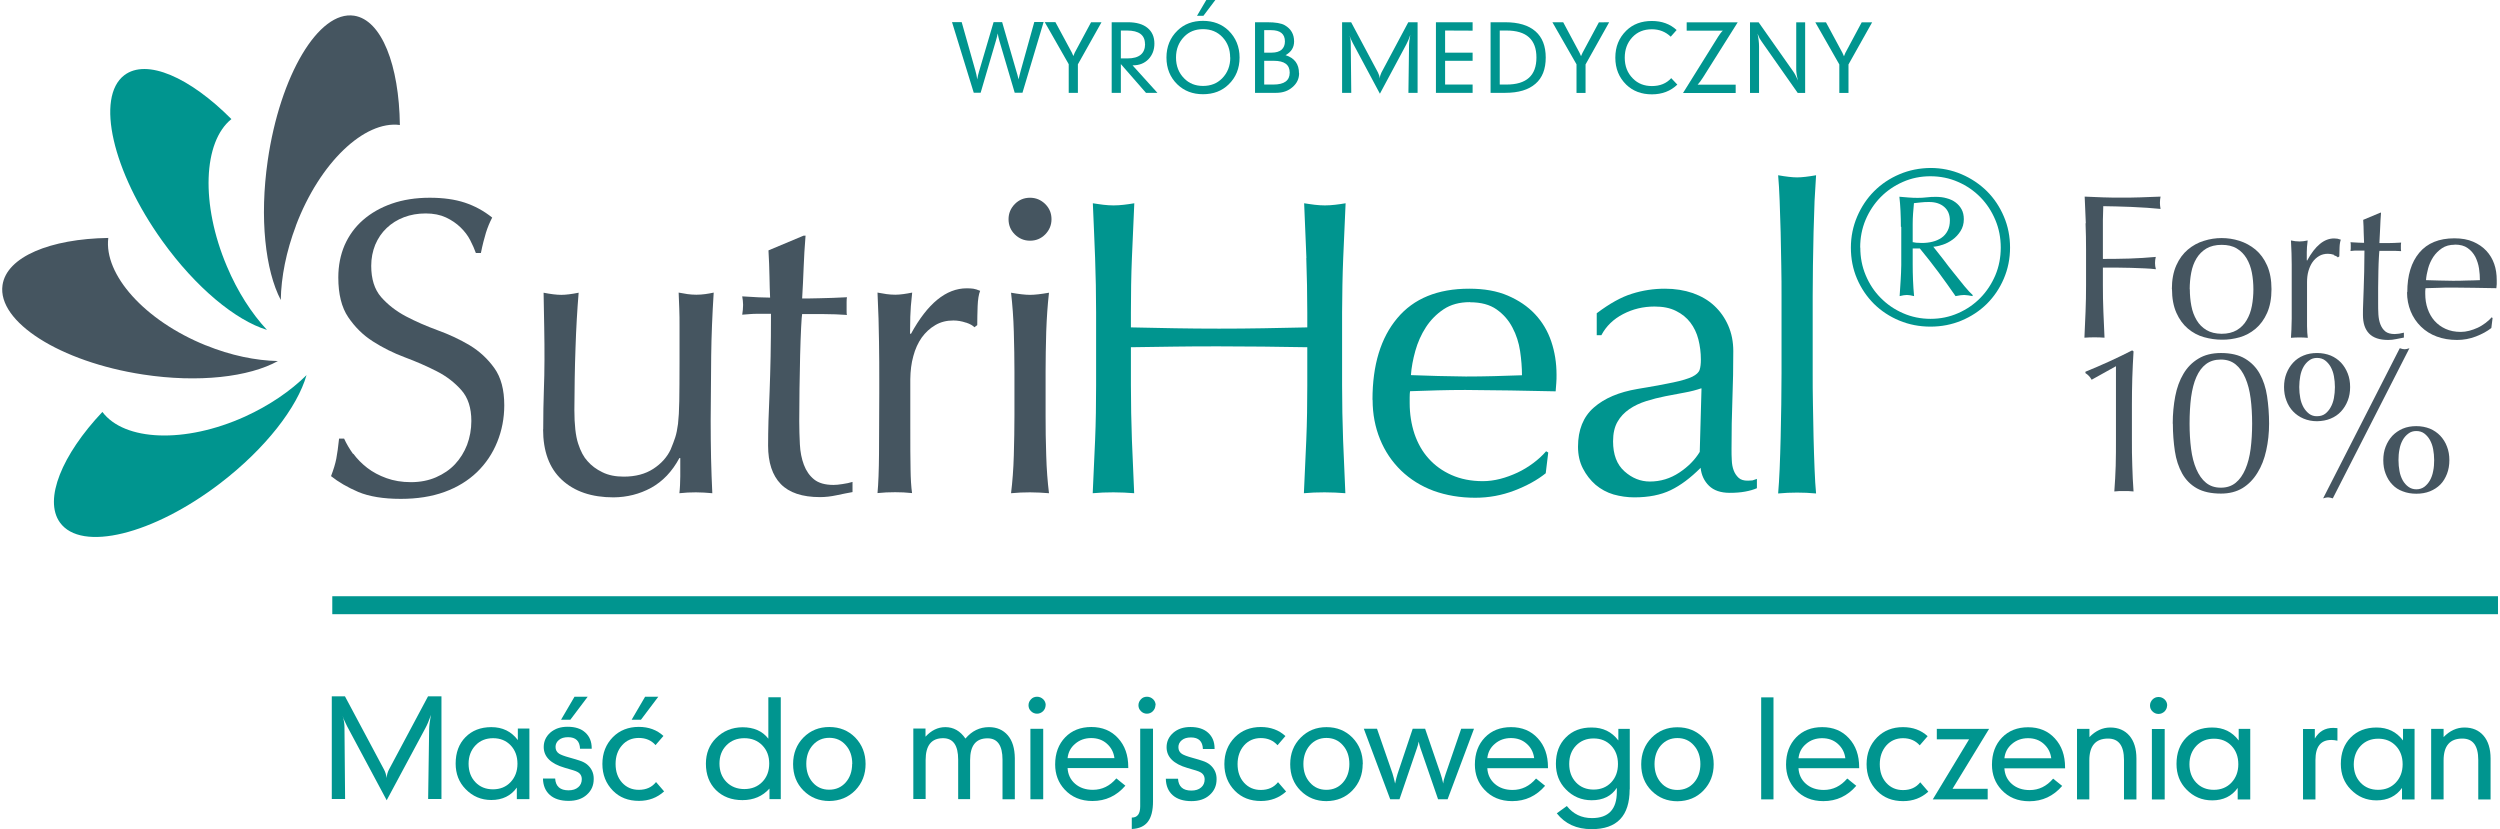<?xml version="1.0" encoding="UTF-8"?>
<svg xmlns="http://www.w3.org/2000/svg" id="Layer_1" data-name="Layer 1" width="199" height="66" viewBox="0 0 199 66">
  <defs>
    <style>
      .cls-1 {
        fill: #455560;
      }

      .cls-2 {
        fill: #00958f;
      }
    </style>
  </defs>
  <path class="cls-1" d="M166.03,17.77c-.03-.69-.06-1.4-.09-2.12.49.02.98.04,1.46.06.49.02.97.02,1.46.02.49,0,.99,0,1.49-.02.5-.02,1.05-.04,1.63-.06-.03.16-.05.33-.05.49,0,.16.02.33.05.49-.29-.03-.65-.06-1.06-.09-.41-.03-.84-.05-1.27-.07-.43-.02-.84-.03-1.24-.04-.4,0-.73-.02-.99-.02-.01.38-.02.75-.03,1.09,0,.35,0,.7,0,1.05,0,.38,0,.73,0,1.05,0,.32,0,.66,0,1.01.72,0,1.43-.01,2.13-.03.7-.02,1.4-.07,2.08-.13-.04.16-.06.33-.06.49,0,.16.02.33.07.49-.27-.03-.58-.06-.92-.07-.34-.02-.7-.03-1.07-.04-.37-.01-.75-.02-1.13-.02-.38,0-.75,0-1.1,0v1.39c0,.72.01,1.43.04,2.13s.06,1.38.09,2.06c-.25-.02-.52-.03-.8-.03-.28,0-.55.01-.8.03.03-.68.06-1.36.09-2.06.03-.7.04-1.41.04-2.12v-2.81c0-.72-.01-1.42-.04-2.12"></path>
  <path class="cls-1" d="M174.31,23.02c0,.46.04.9.12,1.32.08.43.22.8.42,1.14.19.33.46.6.78.79.33.2.73.29,1.21.3.48,0,.88-.1,1.21-.29.33-.2.59-.46.78-.79.2-.33.34-.71.42-1.14.08-.42.12-.87.12-1.32,0-.46-.04-.9-.12-1.32-.08-.43-.22-.8-.42-1.14-.2-.33-.46-.6-.78-.79-.33-.2-.73-.29-1.21-.29-.48,0-.88.1-1.21.29-.33.2-.59.46-.79.79-.2.33-.34.71-.42,1.14-.08.42-.12.87-.12,1.32M172.88,23.02c0-.74.12-1.37.35-1.89.23-.52.54-.94.92-1.26.38-.32.81-.56,1.28-.7.47-.15.94-.22,1.41-.22.48,0,.95.07,1.42.22.47.15.89.38,1.28.7.38.32.69.74.92,1.26.23.52.35,1.15.35,1.89,0,.74-.12,1.37-.35,1.89-.23.52-.54.94-.92,1.26-.38.32-.81.55-1.27.68-.47.13-.94.2-1.42.19-.47,0-.94-.07-1.41-.2-.47-.13-.9-.36-1.28-.68-.38-.32-.69-.74-.92-1.26-.23-.52-.35-1.15-.35-1.89"></path>
  <path class="cls-1" d="M185.78,20.28c-.16-.05-.32-.08-.48-.08-.26,0-.5.06-.7.18s-.38.28-.52.48c-.14.2-.25.44-.33.72-.08.28-.11.58-.11.89v1.8c0,.73,0,1.29,0,1.68,0,.39.03.7.06.94-.22-.02-.44-.03-.65-.03-.24,0-.47.01-.69.03.03-.37.05-.87.06-1.51,0-.64,0-1.42,0-2.34v-.52c0-.43,0-.92,0-1.47,0-.55-.02-1.19-.06-1.91l.34.06.34.02.31-.02.34-.06c-.05.39-.07.7-.07.93,0,.23,0,.45,0,.65l.03.02c.64-1.18,1.36-1.77,2.16-1.76l.25.02.27.08c-.05.13-.09.33-.1.6-.01.27-.01.51-.02.73l-.12.08c-.05-.07-.16-.12-.32-.18"></path>
  <path class="cls-1" d="M189.53,16.93c-.03.41-.06.82-.07,1.22-.02.4-.04.8-.06,1.2.12,0,.35,0,.67,0s.68-.02,1.06-.04l-.02.18v.16s0,.18,0,.18l.02.16c-.14-.01-.29-.02-.44-.02-.15,0-.32,0-.49,0h-.8s-.03.22-.04.52c-.02.31-.03.67-.04,1.09-.01.42-.02.86-.02,1.32,0,.46,0,.87,0,1.23,0,.3,0,.6.02.9.02.3.07.56.16.79.09.23.22.42.39.56.17.14.43.21.75.21l.35-.03.38-.08v.39c-.18.03-.39.07-.61.12-.22.05-.44.07-.64.07-.69,0-1.19-.17-1.52-.51-.33-.34-.49-.83-.49-1.49,0-.29,0-.61.02-.96.01-.34.03-.72.04-1.13.02-.41.03-.86.04-1.36.01-.5.02-1.05.02-1.66h-.52s-.28,0-.28,0l-.31.03.02-.19v-.19s0-.16,0-.16l-.02-.16c.49.03.85.05,1.08.05-.01-.22-.02-.49-.03-.82,0-.33-.02-.67-.04-1.01l1.36-.57h.08Z"></path>
  <path class="cls-1" d="M195.4,19.48c-.4,0-.74.09-1.02.28-.28.19-.51.42-.69.69-.18.28-.32.58-.41.91-.09.33-.15.65-.17.94.34.01.69.02,1.05.03.36.01.72.02,1.07.02.36,0,.72,0,1.09-.02.37,0,.73-.02,1.08-.03,0-.29-.02-.6-.07-.93-.05-.33-.15-.63-.29-.92-.15-.28-.35-.52-.61-.7-.26-.19-.6-.28-1.03-.28M191.62,23.26c0-1.34.32-2.39.96-3.15.64-.76,1.57-1.14,2.79-1.14.58,0,1.08.09,1.49.27.42.18.77.42,1.05.72.28.3.49.65.63,1.05.14.4.2.83.2,1.29v.32s-.03.32-.03.32c-.59-.01-1.17-.02-1.75-.03-.58-.01-1.16-.02-1.75-.02-.36,0-.72,0-1.07.02-.35.01-.71.02-1.07.03l-.02.24v.21c0,.42.06.82.19,1.19.13.37.31.69.55.96.24.27.53.48.88.64.35.16.75.24,1.21.24.22,0,.44-.03.67-.09.23-.06.45-.14.67-.24.22-.1.42-.23.61-.37.19-.14.36-.29.5-.46l.08.05-.1.8c-.33.26-.73.48-1.22.67-.49.19-.99.28-1.51.28-.59,0-1.12-.09-1.61-.27-.49-.18-.9-.44-1.26-.79-.35-.34-.63-.75-.82-1.22-.19-.47-.29-.98-.29-1.52"></path>
  <path class="cls-1" d="M166.49,30.22c-.12-.22-.28-.39-.49-.52v-.11c.62-.25,1.26-.53,1.9-.82.65-.3,1.26-.59,1.82-.88l.11.08c-.04.72-.08,1.43-.1,2.13-.02.7-.03,1.41-.03,2.13v2.73c0,.72,0,1.42.03,2.12.02.69.05,1.37.1,2.04l-.39-.03h-.38s-.38,0-.38,0l-.38.03c.05-.68.09-1.36.11-2.04.02-.69.02-1.39.02-2.11v-5.82s-1.94,1.08-1.94,1.08Z"></path>
  <path class="cls-1" d="M174.29,33.72c0,.72.04,1.39.12,2.01.08.62.22,1.16.42,1.62.2.46.45.82.77,1.08.32.26.71.39,1.18.39.47,0,.86-.13,1.18-.39.32-.26.57-.62.77-1.08.2-.46.34-1,.42-1.62.08-.62.12-1.29.12-2.01,0-.72-.04-1.39-.12-2.01-.08-.62-.22-1.16-.42-1.62-.2-.46-.45-.82-.77-1.08-.32-.26-.71-.39-1.18-.39-.47,0-.86.12-1.18.36-.32.24-.57.58-.77,1.03-.2.45-.33.98-.42,1.61-.08.63-.12,1.33-.12,2.1M172.95,33.72c0-.77.07-1.5.2-2.18.13-.68.35-1.28.65-1.78.3-.51.69-.91,1.19-1.21.49-.3,1.09-.45,1.8-.45.78,0,1.42.15,1.92.45.5.3.89.7,1.17,1.21.28.51.48,1.1.58,1.78.1.68.16,1.41.16,2.18,0,.75-.08,1.47-.23,2.14-.15.68-.38,1.27-.7,1.78-.31.51-.71.92-1.18,1.21-.48.29-1.05.44-1.72.44-.78,0-1.42-.14-1.92-.42-.5-.28-.89-.68-1.17-1.18-.28-.51-.48-1.1-.58-1.78-.1-.68-.16-1.41-.16-2.18"></path>
  <path class="cls-1" d="M190.92,36.63c0,.3.03.6.08.87.05.28.14.52.26.74.12.21.27.38.45.51.18.13.39.2.63.2.25,0,.46-.07.64-.2.17-.13.32-.3.44-.51.12-.21.21-.46.26-.74.06-.28.08-.57.08-.87,0-.3-.03-.6-.08-.87-.05-.28-.14-.52-.26-.74-.12-.21-.27-.38-.44-.51-.17-.13-.39-.2-.64-.2-.24,0-.45.06-.63.2-.18.13-.33.3-.45.51s-.21.46-.26.74c-.06.28-.08.57-.08.87M189.71,36.63c0-.39.06-.75.19-1.08.13-.33.3-.61.53-.86.23-.24.51-.43.83-.57.33-.14.69-.2,1.08-.2.39,0,.75.07,1.08.2.33.14.6.33.83.57.23.25.41.53.53.86.13.33.19.69.19,1.08s-.06.75-.19,1.09c-.13.33-.3.62-.53.85-.23.23-.51.41-.83.54-.33.13-.69.19-1.08.19s-.75-.06-1.08-.19c-.33-.12-.61-.3-.83-.54-.23-.23-.4-.52-.53-.85-.13-.33-.19-.69-.19-1.09M191.03,27.72c.16.06.29.08.39.08.09,0,.21-.03.37-.08l-6.1,11.95c-.16-.05-.29-.08-.38-.08-.1,0-.23.03-.39.08l6.1-11.95ZM183.02,30.81c0,.31.03.6.08.87.05.28.14.52.26.74.12.21.27.38.45.52.18.13.39.2.63.19.25,0,.46-.06.64-.19.17-.13.32-.3.44-.52.12-.21.21-.46.26-.73.05-.28.08-.57.08-.88,0-.3-.03-.6-.08-.87-.05-.28-.14-.52-.26-.74-.12-.21-.27-.38-.44-.51-.17-.13-.39-.2-.64-.2-.24,0-.45.06-.63.2-.18.13-.33.3-.45.51-.12.21-.21.46-.26.74-.05.28-.08.57-.08.87M181.81,30.81c0-.39.06-.75.19-1.08.13-.33.3-.61.53-.86.23-.25.51-.44.83-.57.33-.14.69-.2,1.08-.2.39,0,.75.07,1.08.2.33.14.6.33.83.57.23.25.4.53.53.86.13.33.19.68.19,1.08,0,.39-.06.75-.19,1.08-.13.33-.3.61-.53.86-.23.25-.51.44-.83.57-.33.14-.69.2-1.08.21-.39,0-.75-.07-1.08-.21-.33-.14-.6-.33-.83-.57-.23-.24-.41-.53-.53-.86-.13-.33-.19-.69-.19-1.08"></path>
  <path class="cls-1" d="M23.55,17.97c1.9-5.03,5.46-8.39,8.28-8.02-.06-4.77-1.45-8.36-3.64-8.7-2.82-.43-5.9,4.74-6.88,11.54-.66,4.58-.19,8.73,1.04,11.09.03-1.82.43-3.86,1.21-5.92"></path>
  <path class="cls-2" d="M19.5,33.16c-4.79,2.17-9.61,1.95-11.35-.37-3.22,3.41-4.69,6.97-3.38,8.8,1.7,2.37,7.42.97,12.77-3.13,3.6-2.76,6.12-6.03,6.86-8.6-1.27,1.26-2.95,2.41-4.9,3.3"></path>
  <path class="cls-1" d="M16.38,27.49c-4.87-1.97-8.12-5.63-7.76-8.55-4.61.07-8.1,1.5-8.42,3.76-.42,2.92,4.59,6.1,11.18,7.11,4.43.68,8.45.2,10.74-1.07-1.76-.04-3.74-.44-5.73-1.25"></path>
  <path class="cls-2" d="M18.06,21.2c-2.1-4.95-1.89-9.92.36-11.72-3.31-3.33-6.75-4.85-8.53-3.49-2.29,1.76-.94,7.66,3.03,13.19,2.67,3.72,5.84,6.32,8.33,7.08-1.22-1.31-2.34-3.04-3.19-5.06"></path>
  <path class="cls-1" d="M28.12,36.11c.3.41.67.79,1.11,1.13.44.34.95.61,1.53.82.58.21,1.23.32,1.95.32.74,0,1.4-.13,2-.39.59-.26,1.1-.6,1.51-1.04.41-.44.73-.95.96-1.54.22-.59.34-1.23.34-1.9,0-1.03-.26-1.85-.79-2.45-.53-.6-1.18-1.11-1.97-1.51-.78-.4-1.63-.77-2.54-1.11-.91-.34-1.75-.76-2.53-1.26-.79-.5-1.44-1.15-1.97-1.93-.53-.78-.79-1.84-.79-3.16,0-.94.17-1.8.5-2.57.34-.77.82-1.44,1.46-2,.64-.56,1.41-1,2.3-1.31.89-.31,1.9-.47,3.02-.47,1.08,0,2,.13,2.79.39.78.26,1.51.65,2.18,1.19-.2.38-.37.79-.5,1.21-.13.43-.27.96-.4,1.61h-.4c-.11-.31-.26-.65-.45-1.02-.19-.37-.45-.71-.77-1.02-.32-.31-.71-.58-1.16-.79-.45-.21-.99-.32-1.61-.32-.63,0-1.2.1-1.73.3-.53.2-.99.49-1.38.86-.39.37-.69.81-.91,1.33-.21.52-.32,1.08-.32,1.68,0,1.05.26,1.88.79,2.49.53.6,1.18,1.11,1.97,1.53.78.41,1.63.78,2.53,1.11.91.33,1.75.72,2.54,1.19.78.47,1.44,1.08,1.97,1.82.53.74.79,1.72.79,2.96,0,1.03-.19,2.01-.56,2.92-.37.92-.91,1.72-1.61,2.4-.71.68-1.57,1.21-2.59,1.58-1.02.37-2.18.55-3.48.55-1.39,0-2.52-.19-3.38-.55-.86-.37-1.58-.79-2.17-1.26.2-.52.34-.98.42-1.39.08-.41.15-.95.22-1.6h.4c.18.4.42.81.72,1.23"></path>
  <path class="cls-1" d="M43.24,34.18c0-1.19.02-2.2.05-3.04.03-.84.05-1.67.05-2.5,0-.78,0-1.64-.02-2.55-.01-.92-.03-1.85-.05-2.79.56.11,1.03.17,1.41.17.36,0,.82-.06,1.38-.17-.11,1.34-.2,2.82-.25,4.42-.06,1.6-.08,3.24-.09,4.92,0,1.16.1,2.06.3,2.67.2.62.45,1.08.74,1.39.31.36.71.66,1.19.89.48.24,1.05.35,1.7.35.94,0,1.72-.21,2.35-.62.63-.41,1.09-.92,1.38-1.53.16-.38.28-.71.37-.98.09-.27.16-.63.22-1.07.05-.45.09-1.05.1-1.81.01-.76.02-1.8.02-3.13v-2.82c0-.49,0-.96-.02-1.41-.01-.45-.03-.87-.05-1.28.25.04.48.08.7.12.22.03.46.05.71.05.25,0,.48-.02.71-.05.22-.03.45-.07.67-.12-.11,1.75-.18,3.43-.2,5.06-.02,1.62-.03,3.34-.04,5.16,0,1.01.01,1.99.03,2.96.02.96.06,1.89.1,2.79-.45-.04-.88-.07-1.31-.07s-.86.02-1.31.07c.02-.2.04-.41.05-.64.01-.22.02-.46.02-.71v-1.45s-.07,0-.07,0c-.58,1.08-1.33,1.86-2.25,2.37-.92.5-1.92.75-2.99.76-1.75,0-3.12-.47-4.12-1.4-1-.93-1.49-2.27-1.49-4.02"></path>
  <path class="cls-1" d="M64.12,18.79c-.07.85-.12,1.69-.15,2.5-.03.82-.07,1.64-.12,2.47.25,0,.71,0,1.38-.02.67-.01,1.4-.04,2.19-.08-.02.07-.03.19-.03.37v.33s0,.37,0,.37c0,.16,0,.27.03.34-.29-.02-.59-.04-.91-.05-.31-.01-.65-.02-1.01-.02h-1.65c-.02.09-.05.45-.08,1.07-.03.63-.06,1.37-.08,2.23-.02.86-.04,1.76-.05,2.7-.01.94-.02,1.78-.02,2.52,0,.63.02,1.24.05,1.85.03.61.14,1.15.32,1.63.18.48.45.87.81,1.16.36.29.87.44,1.55.44.18,0,.42-.02.72-.07.3-.04.56-.1.79-.17v.81c-.38.07-.8.15-1.26.25-.46.1-.9.15-1.33.15-1.41,0-2.45-.35-3.12-1.04-.67-.69-1.01-1.71-1.01-3.06,0-.6.01-1.26.03-1.97.02-.71.05-1.48.09-2.32.03-.84.06-1.77.08-2.79.02-1.02.03-2.16.03-3.41h-1.08c-.18,0-.37,0-.57.02-.2.01-.41.03-.64.05l.05-.39.02-.39-.02-.34-.05-.34c1.01.07,1.75.1,2.22.1-.02-.45-.04-1.01-.05-1.68-.01-.67-.04-1.36-.08-2.08l2.79-1.17h.17Z"></path>
  <path class="cls-1" d="M76.88,25.68c-.32-.11-.66-.17-.99-.17-.54,0-1.02.12-1.44.37-.43.25-.78.58-1.08.99-.29.41-.52.91-.67,1.48-.16.57-.23,1.18-.24,1.83v3.7c0,1.5,0,2.65.02,3.44.01.8.05,1.44.12,1.93-.45-.05-.9-.07-1.34-.07-.49,0-.96.02-1.41.07.07-.76.11-1.8.12-3.11.01-1.31.02-2.92.02-4.82v-1.08c0-.88,0-1.88-.02-3.02-.01-1.14-.05-2.45-.12-3.93.25.04.48.08.71.12.22.03.46.05.71.05.2,0,.41-.02.64-.05.22-.03.46-.07.7-.12-.09.81-.14,1.44-.15,1.92-.01.47-.02.92-.02,1.34l.07.03c1.32-2.42,2.8-3.63,4.44-3.63.2,0,.37.01.52.03.15.02.33.08.55.17-.11.27-.18.68-.2,1.23-.02.55-.03,1.05-.03,1.5l-.23.17c-.11-.13-.33-.26-.66-.37"></path>
  <path class="cls-1" d="M80.75,29.58c0-1.01-.02-2.07-.05-3.17-.03-1.11-.11-2.15-.22-3.11.63.11,1.13.17,1.51.17.38,0,.88-.06,1.51-.17-.11.96-.18,2-.22,3.11-.03,1.11-.05,2.17-.05,3.18v3.49c0,1.01.01,2.07.05,3.17.03,1.11.11,2.11.22,3.01-.52-.04-1.02-.07-1.51-.07-.49,0-1,.02-1.51.07.11-.9.19-1.9.22-3.01.03-1.11.05-2.17.05-3.18v-3.5ZM80.28,17.45c0-.47.17-.87.5-1.21.34-.34.74-.5,1.21-.5.47,0,.87.17,1.21.5.34.34.5.74.5,1.21,0,.47-.17.87-.5,1.21-.34.34-.74.5-1.21.5-.47,0-.87-.17-1.21-.5-.34-.34-.5-.74-.5-1.21"></path>
  <path class="cls-2" d="M103.99,20.53c-.06-1.42-.12-2.87-.18-4.35.29.05.57.08.84.12.27.03.54.05.81.05.27,0,.54-.02.81-.05s.55-.07.84-.12c-.07,1.48-.13,2.93-.19,4.35-.06,1.42-.08,2.87-.09,4.35v5.78c0,1.48.03,2.93.08,4.37.06,1.43.12,2.85.18,4.23-.52-.04-1.06-.07-1.65-.07s-1.13.02-1.65.07c.07-1.39.13-2.8.19-4.23.06-1.43.08-2.89.08-4.37v-3.02c-1.21-.02-2.38-.04-3.51-.05-1.13-.01-2.3-.02-3.51-.02-1.21,0-2.38,0-3.51.02-1.13.01-2.3.03-3.51.05v3.02c0,1.48.03,2.94.08,4.37.06,1.43.12,2.85.18,4.23-.52-.04-1.06-.07-1.65-.07-.58,0-1.13.02-1.65.07.07-1.39.13-2.8.19-4.23.06-1.43.08-2.89.08-4.37v-5.78c0-1.48-.03-2.93-.08-4.35-.05-1.42-.12-2.87-.18-4.35.29.05.57.08.84.12.27.03.54.05.81.05.27,0,.54-.02.81-.05.27-.03.55-.07.84-.12-.07,1.48-.13,2.93-.19,4.35-.06,1.42-.08,2.87-.08,4.35v1.18c1.21.02,2.38.04,3.51.07,1.13.02,2.3.03,3.51.03,1.21,0,2.38-.01,3.51-.03,1.13-.02,2.3-.04,3.51-.07v-1.17c0-1.48-.03-2.93-.08-4.35"></path>
  <path class="cls-2" d="M117.01,24.05c-.83,0-1.53.19-2.1.57-.57.38-1.04.86-1.41,1.43-.37.57-.65,1.2-.84,1.88-.19.68-.31,1.33-.35,1.93.69.02,1.42.05,2.17.07.75.02,1.48.03,2.2.04.74,0,1.49-.01,2.25-.03.76-.02,1.5-.05,2.22-.07,0-.61-.05-1.24-.15-1.92-.1-.67-.3-1.3-.61-1.88-.3-.58-.72-1.06-1.26-1.44-.54-.38-1.24-.57-2.12-.57M109.25,31.81c0-2.76.66-4.92,1.97-6.48,1.31-1.57,3.22-2.35,5.73-2.35,1.19,0,2.21.18,3.07.55s1.59.86,2.17,1.48c.58.62,1.01,1.34,1.29,2.17.28.83.42,1.71.42,2.65,0,.22,0,.44-.02.66s-.03.43-.05.66c-1.21-.02-2.41-.05-3.6-.07-1.19-.02-2.39-.03-3.59-.04-.74,0-1.47.01-2.2.03-.73.02-1.46.04-2.2.07-.02.11-.03.28-.03.5v.44c0,.87.13,1.69.38,2.45.26.76.63,1.42,1.13,1.97.49.55,1.1.99,1.82,1.31.72.32,1.55.49,2.49.49.45,0,.91-.06,1.38-.18.47-.12.93-.29,1.38-.5.45-.21.87-.47,1.26-.76.39-.29.73-.6,1.02-.94l.17.1-.2,1.65c-.67.54-1.51,1-2.5,1.38-1,.38-2.03.57-3.11.57-1.21,0-2.31-.19-3.31-.55-1-.37-1.86-.91-2.59-1.61-.73-.71-1.29-1.54-1.68-2.5-.39-.96-.59-2-.59-3.12"></path>
  <path class="cls-2" d="M135.42,30.91c-.38.13-.82.25-1.33.34-.5.09-1.01.19-1.53.29-.51.1-1.02.23-1.53.39-.5.16-.95.37-1.34.64-.39.27-.71.6-.94,1.01-.23.4-.35.92-.35,1.55,0,1.05.3,1.85.91,2.39.6.54,1.28.81,2.02.81.85,0,1.63-.24,2.34-.71.71-.47,1.25-1.02,1.63-1.65l.14-5.04ZM127.12,24.92c1.01-.76,1.94-1.28,2.79-1.54.85-.27,1.73-.4,2.62-.4.81,0,1.54.12,2.22.35.67.24,1.24.57,1.71,1.01.47.44.84.96,1.11,1.58.27.62.4,1.29.4,2.03,0,1.28-.02,2.55-.07,3.81-.05,1.27-.07,2.6-.07,4.01,0,.27,0,.56.02.86.01.3.06.57.15.81.09.24.22.43.39.59.17.16.42.24.76.23l.35-.02.35-.12v.74c-.25.11-.55.2-.93.27-.37.07-.78.1-1.23.1-.72,0-1.27-.19-1.65-.56-.38-.37-.61-.85-.67-1.43-.81.81-1.6,1.4-2.39,1.78s-1.75.57-2.89.57c-.56,0-1.11-.08-1.65-.23-.54-.16-1.01-.42-1.43-.77-.41-.36-.75-.79-1.01-1.3-.26-.5-.39-1.08-.39-1.73,0-1.34.42-2.39,1.26-3.12.84-.74,2-1.23,3.48-1.48,1.21-.2,2.16-.37,2.84-.52.68-.14,1.19-.3,1.51-.45.32-.16.52-.34.59-.55.07-.21.1-.49.1-.82,0-.56-.07-1.1-.2-1.61-.13-.51-.35-.96-.64-1.34-.29-.38-.67-.69-1.14-.92-.47-.24-1.04-.35-1.71-.35-.9,0-1.73.2-2.5.6-.77.4-1.35.96-1.73,1.68h-.37s0-1.75,0-1.75Z"></path>
  <path class="cls-2" d="M141.79,21.13c-.01-.9-.03-1.78-.05-2.65-.02-.87-.05-1.71-.08-2.5-.03-.79-.07-1.47-.12-2.03.63.11,1.13.17,1.51.17.38,0,.88-.06,1.51-.17-.04.56-.08,1.24-.12,2.03-.03.8-.06,1.63-.08,2.5-.02.87-.04,1.76-.05,2.65-.01.9-.02,1.73-.02,2.49v6.08c0,.76,0,1.59.02,2.49.01.9.03,1.78.05,2.65.02.87.05,1.7.08,2.49.03.78.07,1.43.12,1.95-.52-.05-1.02-.07-1.51-.07-.49,0-1,.02-1.51.07.04-.52.09-1.16.12-1.95.03-.78.06-1.61.08-2.49.02-.87.04-1.76.05-2.65.01-.9.02-1.73.02-2.49v-6.08c0-.76,0-1.59-.02-2.49"></path>
  <path class="cls-2" d="M152.23,19.27l.29.05c.14.01.29.02.45.02.31,0,.59-.03.86-.1.26-.06.5-.17.71-.31.21-.14.37-.33.49-.56.12-.23.18-.5.18-.82,0-.46-.15-.82-.45-1.08s-.7-.39-1.19-.39c-.22,0-.44,0-.65.03-.21.02-.4.04-.57.06-.02.27-.05.55-.07.83-.02.28-.03.56-.03.83v1.43ZM151.31,18.05c0-.4-.01-.82-.03-1.25-.02-.43-.05-.81-.09-1.14.24.02.47.04.72.06.24.02.49.03.73.03.24,0,.47-.01.72-.04.24-.03.48-.04.72-.04.31,0,.6.03.87.11.27.07.51.18.71.33.2.15.36.33.48.55.12.22.18.48.18.79,0,.36-.09.67-.26.94-.17.27-.38.5-.63.68-.25.18-.51.32-.79.41-.28.09-.53.15-.75.16.23.28.49.61.78.99.28.38.57.75.87,1.12.29.37.57.71.83,1.03.26.31.48.55.65.7v.09s-.36-.06-.36-.06l-.31-.03c-.16,0-.39.03-.69.09-.44-.64-.89-1.27-1.35-1.89-.47-.63-.96-1.26-1.49-1.9h-.57s0,1.24,0,1.24c0,.85.03,1.7.11,2.55-.24-.06-.43-.09-.57-.09-.15,0-.35.03-.58.09.02-.41.05-.83.08-1.24.03-.41.04-.82.05-1.24v-3.03ZM148.08,19.71c0,.78.14,1.51.43,2.2.29.69.68,1.29,1.19,1.8.5.51,1.09.92,1.78,1.22.68.3,1.42.45,2.19.45.78,0,1.51-.15,2.19-.45.69-.3,1.28-.71,1.78-1.22.5-.51.9-1.12,1.19-1.8.29-.69.43-1.43.43-2.2,0-.78-.14-1.51-.43-2.2-.29-.69-.68-1.29-1.19-1.81-.5-.51-1.09-.92-1.78-1.22-.68-.3-1.42-.45-2.2-.45-.78,0-1.51.15-2.19.45-.68.3-1.28.71-1.78,1.22-.5.51-.9,1.12-1.19,1.8-.29.69-.43,1.43-.43,2.2M147.33,19.71c0-.87.17-1.7.5-2.47.33-.77.78-1.45,1.35-2.02.57-.57,1.24-1.02,2.02-1.35.77-.33,1.6-.49,2.47-.5.87,0,1.7.17,2.47.5.77.33,1.44.78,2.02,1.35.57.57,1.02,1.24,1.35,2.02.33.77.49,1.6.49,2.47,0,.89-.17,1.71-.5,2.48-.33.77-.78,1.43-1.35,2-.57.56-1.25,1.01-2.02,1.33-.77.32-1.59.48-2.47.48-.87,0-1.7-.16-2.47-.48-.77-.32-1.44-.76-2.02-1.33-.57-.57-1.02-1.23-1.35-2-.33-.77-.49-1.59-.49-2.48"></path>
  <path class="cls-2" d="M35.14,63.6h-1.06s.08-5.55.08-5.55c0-.24.05-.63.14-1.15-.14.43-.29.79-.45,1.08l-3.07,5.72-3.14-5.87c-.17-.33-.3-.61-.37-.86.1.32.15.63.15.93l.05,5.7h-1.06s0-8.17,0-8.17h1.05s3.11,5.83,3.11,5.83c.11.2.17.42.2.67.02-.25.09-.47.19-.67l3.11-5.83h1.07s0,8.17,0,8.17Z"></path>
  <path class="cls-2" d="M41.19,60.79c0-.59-.18-1.08-.54-1.46-.36-.38-.83-.57-1.4-.57s-1.04.19-1.4.57c-.36.38-.55.87-.55,1.46,0,.6.18,1.09.54,1.47.36.38.83.57,1.4.57.57,0,1.04-.19,1.4-.57.36-.38.55-.87.55-1.46M42.13,63.61h-.99s0-.92,0-.92c-.47.66-1.15.99-2.03.99-.81,0-1.49-.29-2.05-.87-.53-.54-.79-1.22-.79-2.03,0-.87.26-1.57.78-2.1.52-.53,1.21-.8,2.06-.8.89,0,1.59.34,2.11,1.03v-.92s.92,0,.92,0v5.61Z"></path>
  <path class="cls-2" d="M46.78,55.46l-1.38,1.83h-.74s1.07-1.83,1.07-1.83h1.05ZM47.26,62.01c0,.51-.18.92-.55,1.25-.36.33-.85.49-1.45.49-.64,0-1.14-.16-1.49-.47-.35-.31-.54-.75-.55-1.31h.97c.04.63.4.94,1.06.94.33,0,.59-.08.78-.25.19-.16.28-.38.28-.64,0-.26-.12-.46-.36-.58-.1-.06-.43-.17-1.01-.33-1.1-.32-1.66-.87-1.66-1.65,0-.45.18-.84.53-1.15.36-.31.81-.46,1.37-.46.6,0,1.07.15,1.41.46.34.31.51.72.51,1.25v.04s-.93,0-.93,0c-.02-.61-.34-.92-.95-.92-.31,0-.55.07-.73.22-.18.15-.27.33-.27.55,0,.24.09.41.28.54.14.09.42.2.83.31.41.12.67.19.8.24.26.08.45.19.59.3.36.3.55.69.54,1.18"></path>
  <path class="cls-2" d="M52.4,55.46l-1.38,1.83h-.74l1.07-1.83h1.05ZM52.87,62.99c-.56.51-1.23.76-2.01.76-.85,0-1.54-.27-2.07-.81-.56-.57-.84-1.28-.84-2.13,0-.86.28-1.57.84-2.14.54-.54,1.23-.81,2.06-.81.78,0,1.44.24,1.96.72l-.63.73c-.33-.38-.78-.57-1.33-.57-.54,0-.99.19-1.33.58-.35.39-.52.89-.52,1.49,0,.61.17,1.1.52,1.49.35.38.79.57,1.33.57.59,0,1.05-.21,1.37-.62l.64.74Z"></path>
  <path class="cls-2" d="M61.23,60.78c0-.59-.18-1.07-.55-1.45-.37-.38-.85-.57-1.43-.57-.58,0-1.06.19-1.43.57-.37.38-.55.86-.55,1.45,0,.59.18,1.08.55,1.46.37.38.85.57,1.43.57.58,0,1.06-.19,1.43-.57.37-.38.55-.87.55-1.46M62.16,63.61h-.91s0-.84,0-.84c-.55.61-1.26.92-2.15.92-.87,0-1.57-.27-2.11-.8-.53-.53-.8-1.23-.8-2.1,0-.82.27-1.5.8-2.03.58-.58,1.28-.86,2.11-.87.9,0,1.59.3,2.06.91v-3.3s.99,0,.99,0v8.12Z"></path>
  <path class="cls-2" d="M67.84,60.81c0-.61-.17-1.11-.52-1.5-.34-.39-.78-.58-1.31-.58-.53,0-.97.2-1.31.58-.35.39-.52.89-.52,1.49,0,.6.17,1.09.51,1.48.34.39.78.58,1.31.58.53,0,.97-.19,1.31-.57.34-.38.52-.88.52-1.49M68.9,60.81c0,.83-.27,1.53-.82,2.1-.55.56-1.24.84-2.07.85-.81,0-1.5-.28-2.05-.83-.56-.56-.83-1.26-.83-2.11,0-.85.28-1.56.83-2.12.56-.56,1.24-.83,2.05-.83.83,0,1.52.28,2.07.84.54.56.82,1.26.82,2.11"></path>
  <path class="cls-2" d="M80.78,63.62h-.98s0-3.15,0-3.15c0-1.13-.4-1.7-1.19-1.7-.93,0-1.39.58-1.39,1.74v3.1s-.95,0-.95,0v-3.15c0-1.13-.4-1.7-1.2-1.7-.93,0-1.39.58-1.39,1.74v3.1h-.98s0-5.61,0-5.61h.97s0,.65,0,.65c.46-.5.98-.76,1.58-.76.65,0,1.18.3,1.6.91.51-.61,1.14-.91,1.87-.91.63,0,1.13.22,1.5.65.37.43.55,1.04.56,1.82v3.25Z"></path>
  <path class="cls-2" d="M83.04,63.62h-1.02s0-5.61,0-5.61h1.02s0,5.61,0,5.61ZM83.23,56.13c0,.19-.07.34-.2.48-.14.13-.3.2-.48.2-.19,0-.35-.07-.48-.2-.14-.13-.2-.29-.2-.47,0-.19.07-.34.2-.48.13-.14.3-.2.48-.2.19,0,.35.07.49.2.13.13.2.29.2.49"></path>
  <path class="cls-2" d="M88.71,60.35c-.06-.48-.27-.86-.61-1.16-.34-.3-.76-.44-1.24-.44-.49,0-.92.15-1.27.45-.36.3-.56.68-.61,1.15h3.73ZM89.81,61.14h-4.83c.03.51.23.93.6,1.25.37.32.84.48,1.41.48.73,0,1.35-.3,1.87-.91l.72.58c-.7.81-1.57,1.22-2.62,1.22-.92,0-1.66-.31-2.22-.92-.5-.54-.75-1.21-.75-1.99,0-.89.27-1.61.8-2.16.53-.55,1.23-.82,2.08-.82.87,0,1.58.29,2.12.88.55.59.82,1.36.82,2.32v.08Z"></path>
  <path class="cls-2" d="M91.97,56.13c0,.19-.07.34-.2.48-.13.13-.29.2-.48.2-.18,0-.34-.07-.47-.2-.14-.14-.2-.29-.2-.47,0-.18.07-.34.2-.48.13-.14.29-.2.48-.2.19,0,.35.07.49.2.13.13.2.29.2.49M91.78,63.79c0,.73-.14,1.27-.41,1.62-.27.36-.7.55-1.28.58v-.91c.45,0,.67-.3.67-.89v-6.19s1.02,0,1.02,0v5.78Z"></path>
  <path class="cls-2" d="M96.84,62.03c0,.51-.18.92-.55,1.25-.36.33-.85.49-1.45.49-.64,0-1.14-.16-1.49-.47-.35-.31-.54-.75-.55-1.31h.97c.04.63.4.94,1.06.94.33,0,.59-.08.78-.25.19-.16.28-.38.28-.64,0-.26-.12-.46-.36-.58-.1-.06-.43-.17-1.01-.33-1.1-.32-1.66-.87-1.66-1.65,0-.46.18-.84.53-1.15.36-.31.81-.46,1.37-.46.6,0,1.07.15,1.41.46.34.31.51.72.51,1.25v.04h-.93c-.02-.61-.34-.92-.95-.92-.31,0-.55.07-.73.22-.18.15-.27.33-.27.55,0,.24.09.41.28.54.14.09.42.2.83.31.41.12.68.19.8.24.26.08.45.19.59.3.36.3.55.69.54,1.18"></path>
  <path class="cls-2" d="M102.38,63c-.56.51-1.23.76-2.01.76-.85,0-1.54-.27-2.07-.81-.56-.57-.84-1.28-.84-2.13,0-.86.28-1.57.84-2.14.54-.54,1.23-.81,2.06-.81.78,0,1.44.24,1.96.72l-.63.73c-.34-.38-.78-.57-1.33-.57-.54,0-.99.2-1.33.58-.34.39-.52.89-.52,1.49,0,.61.17,1.1.52,1.49.35.38.79.57,1.33.57.59,0,1.05-.21,1.37-.62l.64.74Z"></path>
  <path class="cls-2" d="M107.41,60.82c0-.61-.17-1.11-.52-1.5-.34-.39-.78-.58-1.31-.58-.53,0-.97.2-1.31.58-.34.39-.52.89-.52,1.49,0,.6.17,1.09.52,1.48.34.39.78.58,1.31.58.53,0,.97-.19,1.31-.57.34-.38.52-.88.52-1.49M108.47,60.82c0,.83-.27,1.53-.82,2.1-.54.56-1.23.84-2.07.85-.81,0-1.5-.28-2.05-.83-.56-.56-.83-1.26-.83-2.11,0-.85.28-1.56.84-2.12.56-.56,1.24-.83,2.05-.83.83,0,1.52.28,2.07.84.54.56.82,1.26.82,2.11"></path>
  <path class="cls-2" d="M117.33,58.01l-2.1,5.61h-.76s-1.4-4.06-1.4-4.06c-.06-.16-.1-.34-.14-.53-.04.21-.09.38-.14.52l-1.39,4.07h-.74s-2.1-5.61-2.1-5.61h1.05l1.23,3.55c.06.19.13.46.21.81.06-.3.13-.55.19-.75l1.21-3.61h.99s1.22,3.56,1.22,3.56c.07.21.15.47.22.8.02-.2.08-.45.19-.75l1.24-3.61h1Z"></path>
  <path class="cls-2" d="M122.12,60.35c-.06-.48-.27-.87-.61-1.16-.34-.3-.76-.44-1.24-.44-.49,0-.92.15-1.27.45-.36.3-.56.68-.61,1.15h3.73ZM123.22,61.15h-4.83c.03.51.23.93.6,1.25.37.32.84.48,1.41.48.73,0,1.35-.3,1.87-.91l.72.58c-.7.81-1.57,1.22-2.62,1.22-.92,0-1.66-.31-2.22-.92-.5-.54-.75-1.21-.75-1.99,0-.89.27-1.61.8-2.16.53-.55,1.23-.82,2.08-.82.87,0,1.58.29,2.12.88.55.59.82,1.36.82,2.32v.08Z"></path>
  <path class="cls-2" d="M128.79,60.81c0-.59-.18-1.08-.54-1.46-.36-.38-.83-.57-1.4-.57-.57,0-1.03.19-1.4.57-.36.38-.54.86-.54,1.46,0,.6.18,1.09.54,1.47.36.38.83.57,1.4.57.57,0,1.04-.19,1.4-.57.36-.38.54-.87.54-1.46M129.72,62.83c0,2.12-1.01,3.18-3.04,3.17-1.18,0-2.1-.42-2.76-1.26l.8-.58c.51.64,1.17.96,2,.96,1.32,0,1.98-.7,1.98-2.09v-.32c-.43.66-1.1.99-2,.99-.81,0-1.5-.29-2.06-.87-.53-.54-.79-1.22-.79-2.03,0-.87.26-1.57.79-2.1.52-.53,1.21-.8,2.07-.79.88,0,1.59.34,2.11,1.03v-.92s.91,0,.91,0v4.81Z"></path>
  <path class="cls-2" d="M135.35,60.83c0-.61-.17-1.11-.52-1.5-.34-.39-.78-.58-1.31-.58-.53,0-.97.2-1.31.58-.34.39-.51.89-.51,1.49,0,.6.17,1.09.51,1.48.34.39.78.58,1.31.58.53,0,.97-.19,1.31-.57.34-.38.52-.88.52-1.49M136.41,60.83c0,.83-.27,1.53-.82,2.1-.54.56-1.23.84-2.07.85-.81,0-1.5-.28-2.05-.83-.56-.56-.83-1.26-.83-2.11,0-.85.28-1.56.83-2.12.56-.56,1.24-.83,2.05-.83.83,0,1.52.28,2.07.84.54.56.82,1.26.82,2.11"></path>
  <path class="cls-2" d="M163.28,60.36c-.06-.48-.27-.86-.61-1.16-.34-.3-.76-.44-1.24-.44-.49,0-.92.15-1.27.45-.36.3-.56.68-.61,1.15h3.73ZM164.38,61.16h-4.83c.03.51.23.93.6,1.25.37.32.84.48,1.41.48.73,0,1.35-.3,1.87-.91l.72.58c-.7.81-1.57,1.22-2.62,1.22-.92,0-1.66-.31-2.22-.92-.5-.54-.75-1.21-.75-1.99,0-.89.27-1.61.8-2.16.53-.55,1.23-.82,2.08-.82.87,0,1.58.29,2.12.88.55.59.82,1.36.82,2.32v.08Z"></path>
  <path class="cls-2" d="M170.05,63.64h-.98s0-3.15,0-3.15c0-1.13-.42-1.7-1.27-1.7-.99,0-1.49.58-1.49,1.74v3.1s-.98,0-.98,0v-5.61s.99,0,.99,0v.65c.49-.5,1.04-.76,1.66-.76.64,0,1.15.22,1.52.65.37.43.56,1.04.56,1.82v3.25Z"></path>
  <path class="cls-2" d="M172.3,63.64h-1.01s0-5.61,0-5.61h1.02s0,5.61,0,5.61ZM172.5,56.15c0,.19-.07.34-.2.48-.14.13-.3.2-.48.2-.19,0-.35-.07-.48-.2-.14-.13-.2-.29-.2-.47,0-.19.07-.34.2-.48.14-.14.3-.2.48-.2.19,0,.35.07.49.2.13.13.2.29.2.49"></path>
  <path class="cls-2" d="M178.17,60.83c0-.59-.18-1.08-.54-1.46-.36-.38-.83-.57-1.4-.57-.57,0-1.04.19-1.4.57-.36.38-.55.87-.55,1.46,0,.6.18,1.09.54,1.47.36.38.83.57,1.4.57.57,0,1.04-.19,1.4-.57.36-.38.55-.87.55-1.46M179.11,63.64h-.99s0-.92,0-.92c-.47.66-1.15.99-2.03.99-.81,0-1.49-.29-2.05-.87-.53-.54-.79-1.22-.79-2.03,0-.87.26-1.57.78-2.1.52-.53,1.21-.8,2.06-.8.89,0,1.59.34,2.11,1.03v-.92s.92,0,.92,0v5.61Z"></path>
  <path class="cls-2" d="M186.07,58.96c-.19-.04-.36-.06-.49-.06-.85,0-1.27.53-1.27,1.6v3.14s-.99,0-.99,0v-5.61s.94,0,.94,0v.76c.33-.57.82-.85,1.46-.85l.34.02v1Z"></path>
  <path class="cls-2" d="M191.25,60.83c0-.59-.18-1.08-.54-1.46s-.83-.57-1.4-.57-1.04.19-1.4.57c-.36.38-.54.87-.55,1.46,0,.6.18,1.09.54,1.47.36.38.83.57,1.4.57.57,0,1.04-.19,1.4-.57.36-.38.55-.87.55-1.46M192.19,63.64h-.99s0-.92,0-.92c-.47.66-1.15.99-2.03.99-.81,0-1.49-.29-2.05-.87-.53-.54-.79-1.22-.79-2.03,0-.87.26-1.57.78-2.1s1.21-.8,2.06-.8c.89,0,1.59.34,2.11,1.03v-.92s.92,0,.92,0v5.61Z"></path>
  <path class="cls-2" d="M198.25,63.64h-.98s0-3.15,0-3.15c0-1.13-.42-1.7-1.27-1.7-.99,0-1.49.58-1.49,1.74v3.1s-.99,0-.99,0v-5.61s.99,0,.99,0v.65c.49-.5,1.04-.76,1.66-.76.64,0,1.15.22,1.52.65s.56,1.04.56,1.82v3.25Z"></path>
  <rect class="cls-2" x="26.45" y="47.46" width="172.39" height="1.43"></rect>
  <path class="cls-2" d="M146.89,60.36c-.06-.48-.27-.86-.61-1.16-.34-.3-.76-.44-1.24-.44-.49,0-.92.15-1.27.45-.36.3-.56.68-.61,1.15h3.73ZM147.99,61.15h-4.83c.03.51.23.93.6,1.25.37.32.84.48,1.41.48.73,0,1.35-.3,1.87-.91l.72.58c-.7.81-1.57,1.22-2.62,1.22-.92,0-1.66-.31-2.22-.92-.5-.54-.75-1.21-.75-1.99,0-.89.27-1.61.8-2.16.53-.55,1.23-.82,2.08-.82.87,0,1.58.29,2.12.88.55.59.82,1.36.82,2.32v.08Z"></path>
  <path class="cls-2" d="M153.5,63.01c-.56.51-1.23.76-2.01.76-.85,0-1.54-.27-2.07-.81-.56-.57-.84-1.28-.84-2.13,0-.86.28-1.57.84-2.14.54-.54,1.23-.81,2.06-.81.78,0,1.44.24,1.96.72l-.63.73c-.34-.38-.78-.57-1.33-.57-.54,0-.99.2-1.33.58-.34.39-.52.89-.52,1.49,0,.61.17,1.1.52,1.49.35.38.79.57,1.33.57.59,0,1.05-.21,1.37-.62l.64.74Z"></path>
  <rect class="cls-2" x="140.19" y="55.51" width=".98" height="8.12"></rect>
  <polygon class="cls-2" points="158.33 58.02 155.42 62.79 158.22 62.79 158.22 63.63 153.85 63.63 156.74 58.85 154.17 58.85 154.17 58.02 158.33 58.02"></polygon>
  <path class="cls-2" d="M122.3,4.58c0-1.43-.79-2.15-2.38-2.15h-.54s0,4.3,0,4.3h.54c1.59,0,2.38-.72,2.38-2.15M123.04,4.58c0,.92-.27,1.62-.82,2.09-.55.48-1.35.72-2.41.72h-1.16s0-5.62,0-5.62h1.16c1.06,0,1.86.24,2.41.72.55.48.82,1.18.82,2.09"></path>
  <polygon class="cls-2" points="128.09 1.77 126.21 5.13 126.21 7.4 125.49 7.4 125.49 5.12 123.57 1.77 124.43 1.77 125.73 4.2 125.85 4.47 125.97 4.2 127.27 1.78 128.09 1.77"></polygon>
  <path class="cls-2" d="M133.51,6.74c-.53.51-1.21.77-2.02.77-.83,0-1.51-.26-2.04-.77-.58-.57-.87-1.28-.87-2.15,0-.87.29-1.58.87-2.15.53-.52,1.21-.77,2.04-.77.79,0,1.45.24,1.97.72l-.47.53c-.41-.39-.91-.59-1.5-.59-.64,0-1.16.21-1.56.64-.4.43-.6.97-.6,1.62,0,.67.21,1.22.65,1.66.39.4.9.6,1.51.6.65,0,1.16-.21,1.54-.63l.49.52Z"></path>
  <path class="cls-2" d="M138.32,1.78l-2.77,4.4c-.15.24-.29.42-.42.56h3.03s0,.66,0,.66h-4.19s2.8-4.49,2.8-4.49c.14-.22.26-.38.37-.47h-2.88s0-.66,0-.66h4.05Z"></path>
  <path class="cls-2" d="M143.7,7.4h-.6s-2.85-4.06-2.85-4.06l-.19-.29-.16-.37c.08.38.12.72.12,1.01v3.71s-.72,0-.72,0V1.78s.69,0,.69,0l2.73,3.88c.15.21.28.46.4.75-.09-.34-.14-.64-.14-.89V1.78s.71,0,.71,0v5.62Z"></path>
  <polygon class="cls-2" points="149.02 1.78 147.14 5.13 147.14 7.4 146.41 7.4 146.41 5.13 144.5 1.78 145.35 1.78 146.66 4.21 146.78 4.48 146.89 4.21 148.19 1.78 149.02 1.78"></polygon>
  <path class="cls-2" d="M83.07,1.76l-1.68,5.62h-.62s-1.21-4.1-1.21-4.1c-.07-.24-.12-.45-.14-.62-.02.12-.07.33-.16.63l-1.2,4.09h-.55s-1.73-5.62-1.73-5.62h.77s1.09,3.86,1.09,3.86c.06.21.11.44.15.7.03-.22.08-.42.14-.62l1.16-3.94h.68s1.12,3.87,1.12,3.87c.06.18.12.41.19.69.02-.12.08-.35.17-.69l1.08-3.88h.74Z"></path>
  <polygon class="cls-2" points="87.68 1.77 85.8 5.12 85.8 7.39 85.07 7.39 85.07 5.11 83.16 1.76 84.01 1.76 85.32 4.19 85.44 4.46 85.55 4.19 86.85 1.77 87.68 1.77"></polygon>
  <path class="cls-2" d="M91.14,3.5c0-.71-.48-1.07-1.43-1.07h-.49s0,2.22,0,2.22h.53c.93,0,1.4-.39,1.4-1.16M92.14,7.39h-.92s-2-2.29-2-2.29v2.29h-.73s0-5.62,0-5.62h1.28c.68,0,1.21.15,1.57.45.37.3.55.72.55,1.25,0,.5-.16.91-.47,1.24-.31.32-.72.49-1.22.49h-.05s1.98,2.19,1.98,2.19Z"></path>
  <path class="cls-2" d="M96.74,0l-.95,1.26h-.51S96.02,0,96.02,0h.72ZM97.92,4.58c0-.64-.2-1.18-.6-1.61-.4-.43-.92-.65-1.56-.65-.61,0-1.11.2-1.5.6-.43.44-.65.99-.65,1.66,0,.67.22,1.23.65,1.66.39.4.89.6,1.5.6.62,0,1.12-.2,1.52-.6.43-.44.65-.99.65-1.66M98.67,4.58c0,.86-.29,1.58-.87,2.14-.53.52-1.21.78-2.04.78-.82,0-1.5-.26-2.04-.78-.58-.56-.87-1.28-.87-2.14,0-.86.29-1.58.88-2.15.53-.52,1.21-.77,2.03-.77.82,0,1.5.26,2.03.77.58.57.88,1.29.88,2.15"></path>
  <path class="cls-2" d="M102.66,5.78c0-.63-.42-.94-1.26-.94h-.77s0,1.89,0,1.89h.74c.86,0,1.29-.32,1.29-.95M102.28,3.3c0-.6-.37-.9-1.1-.9h-.55s0,1.79,0,1.79h.6c.34,0,.6-.08.78-.23.18-.16.27-.38.27-.66M103.41,5.82c0,.44-.17.81-.52,1.11-.35.31-.78.46-1.31.46h-1.68s0-5.62,0-5.62h.96c.67,0,1.14.08,1.41.24.5.29.74.72.74,1.29,0,.48-.23.84-.68,1.09.72.23,1.07.71,1.07,1.44"></path>
  <path class="cls-2" d="M112.84,7.39h-.73s.05-3.82.05-3.82c0-.17.03-.43.1-.79-.1.29-.2.54-.31.74l-2.11,3.94-2.16-4.04c-.12-.22-.2-.42-.26-.59.07.22.1.43.1.64l.04,3.92h-.73s0-5.62,0-5.62h.72s2.14,4.01,2.14,4.01c.07.14.12.29.14.47.01-.17.06-.33.13-.47l2.14-4.01h.74v5.62Z"></path>
  <polygon class="cls-2" points="117.22 7.39 114.3 7.39 114.3 1.77 117.22 1.77 117.22 2.44 115.03 2.43 115.03 4.19 117.22 4.19 117.22 4.84 115.03 4.84 115.03 6.73 117.22 6.73 117.22 7.39"></polygon>
</svg>
